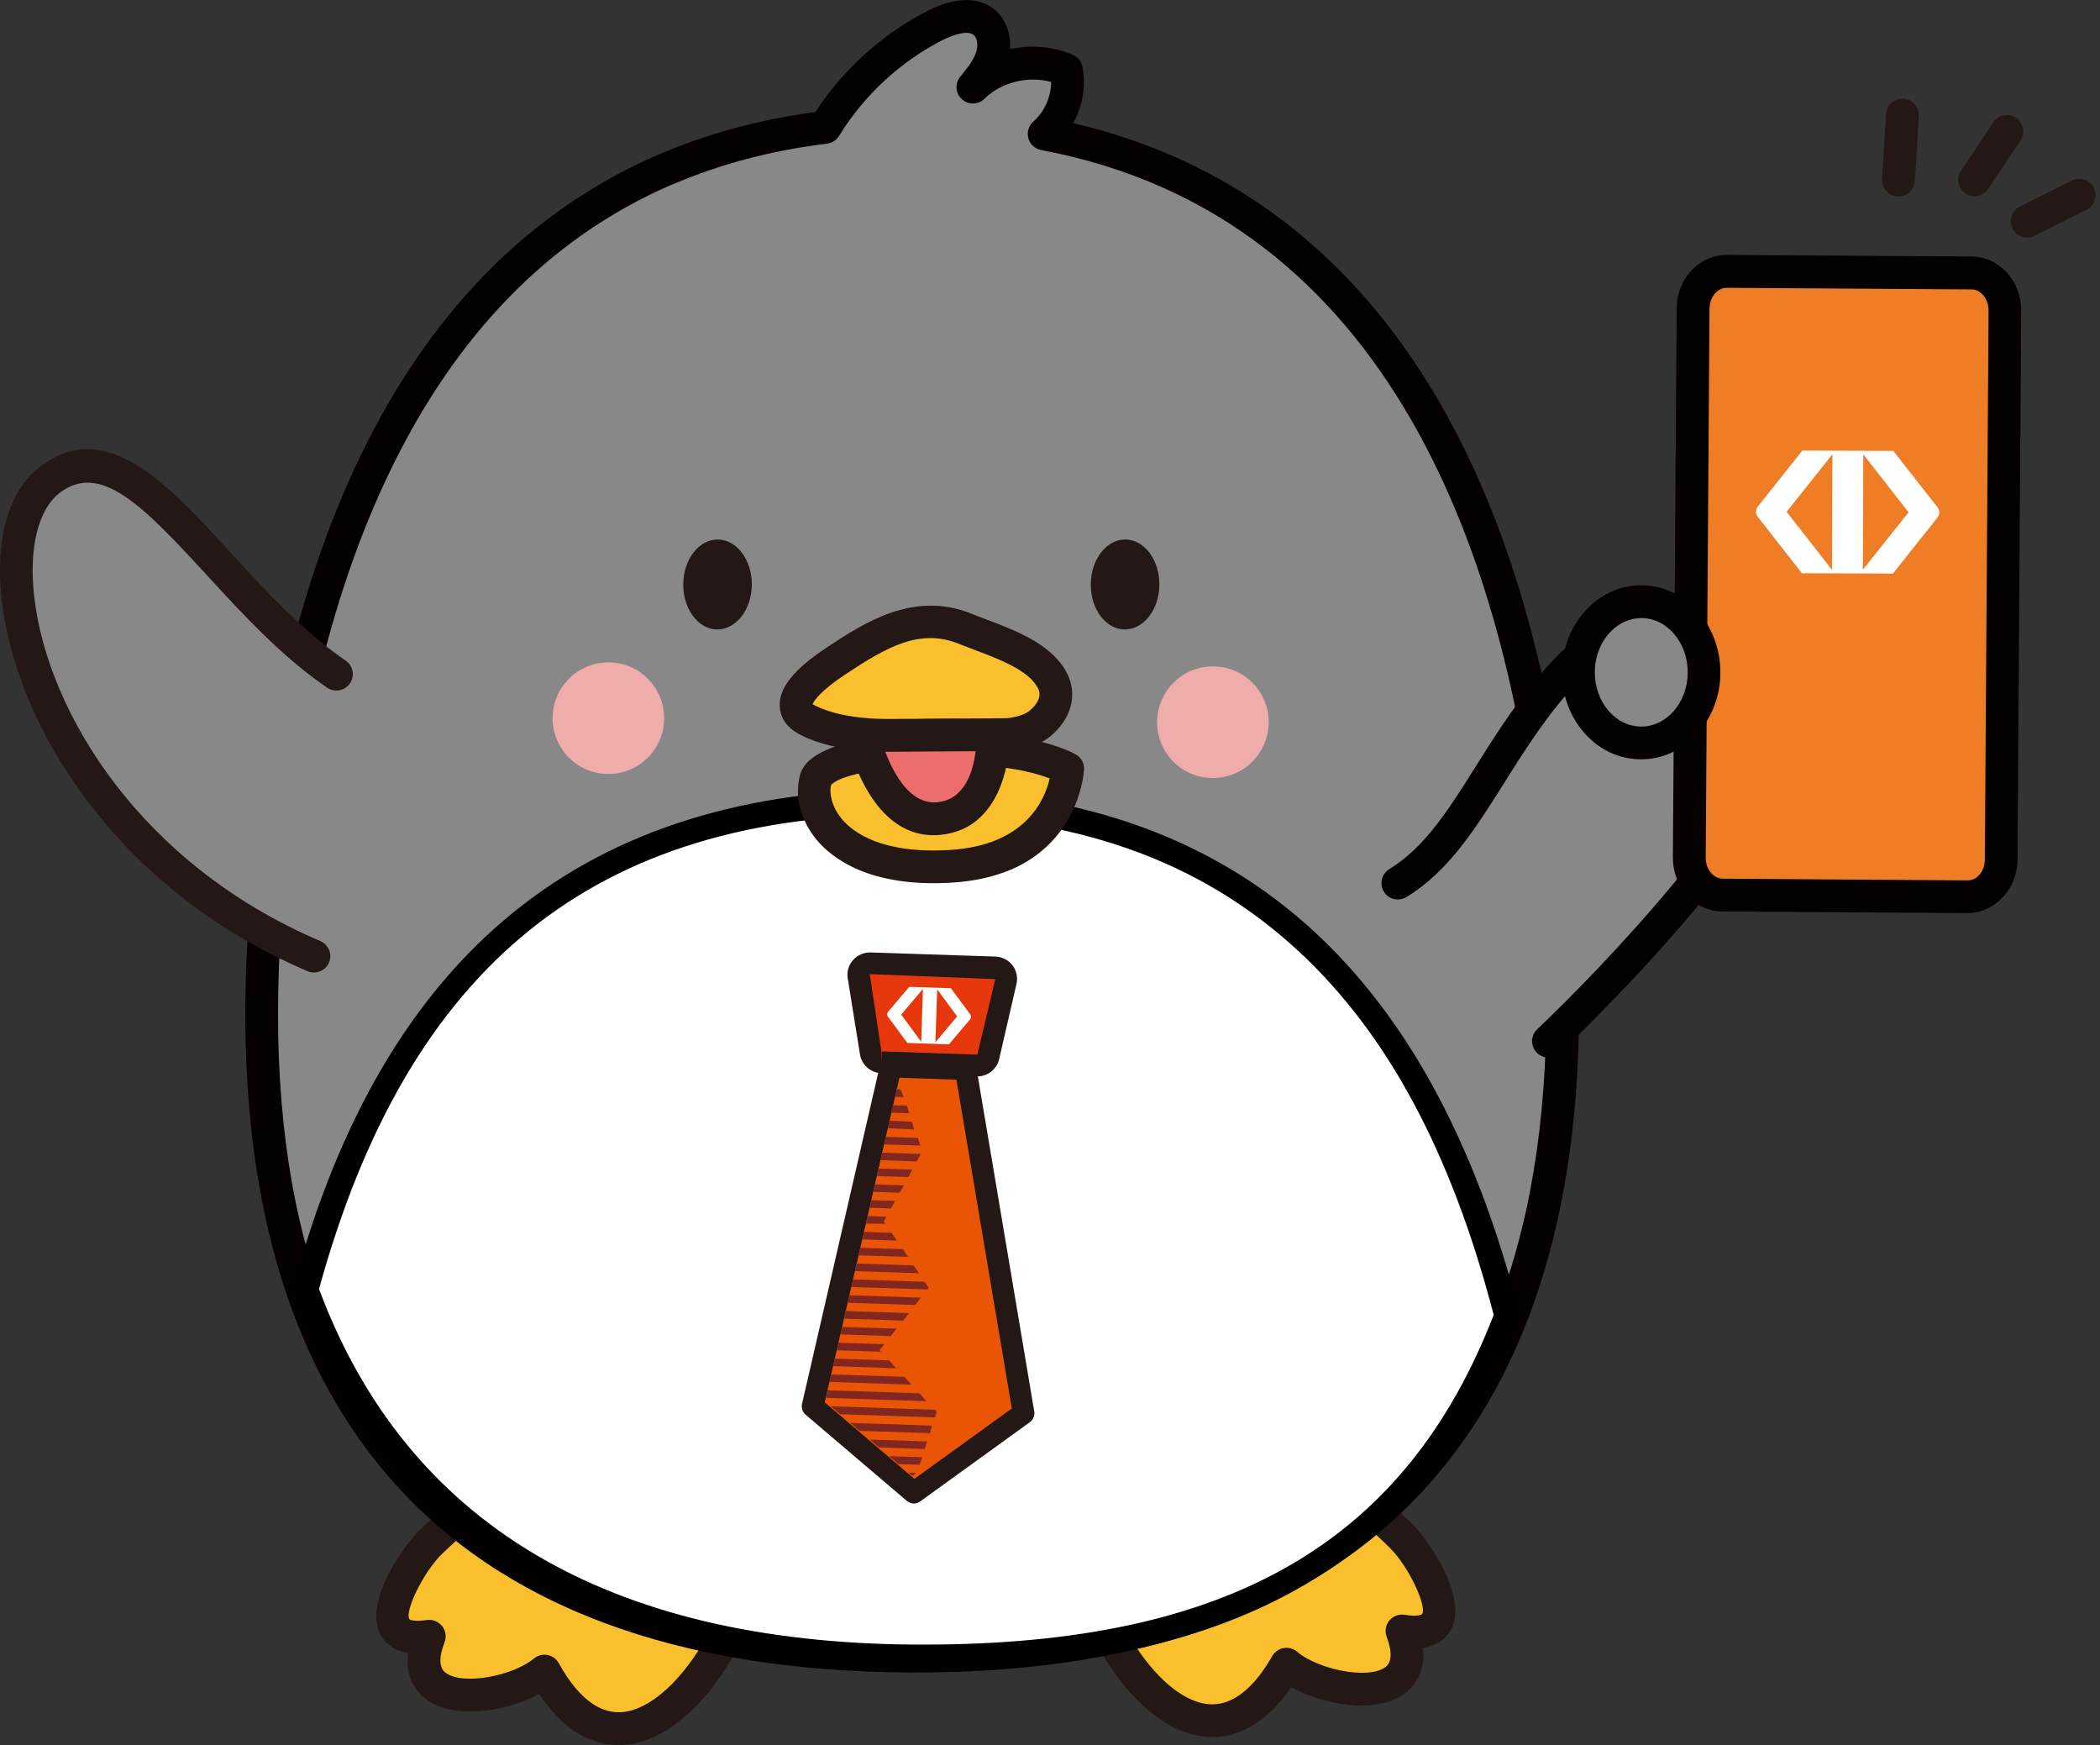 <?xml version="1.0" encoding="UTF-8"?><svg id="_圖層_2" xmlns="http://www.w3.org/2000/svg" viewBox="0 0 248.93 206.82"><rect x="0" y="0" width="248.93" height="206.82" fill="#333333" stroke="none"/><defs><style>.cls-1{fill:none;}.cls-2{fill:#ee7d26;}.cls-3{fill:#82271f;}.cls-4{fill:#e95504;}.cls-5{fill:#eeacab;}.cls-6{fill:#040000;}.cls-7{fill:#231815;}.cls-8{fill:#fff;}.cls-9{fill:#eb6d6c;}.cls-10{fill:#e7380d;}.cls-11{fill:#f9bf2c;}.cls-12{fill:#888;}</style></defs><g id="_圖層_1-2"><path class="cls-11" d="M63.46,174.48c-4.63,1.58-8.83,4.86-12.35,8.23-2.69,2.58-8.68,12.49-.23,11.23-3.61,9.38,9.4,7.67,13.65,4.12,10.21,18.38,25.01-5.18,24.12-14.11"/><path class="cls-7" d="M77.26,205.98c-.35.15-.71.28-1.06.39-2.73.85-7.78,1.15-12.28-5.59-3.83,2.03-9.92,3.09-13.33.66-1.09-.78-2.59-2.44-2.21-5.54-1.91-.3-2.86-1.32-3.33-2.27-1.97-4.02,3.11-10.77,4.72-12.32,4.57-4.4,8.85-7.24,13.07-8.67,1.01-.35,2.12.19,2.46,1.21.35,1.01-.17,2.11-1.21,2.46-3.67,1.24-7.47,3.8-11.63,7.79-2.34,2.25-4.55,6.99-3.92,7.81.07.07.62.31,2.05.09.69-.1,1.37.17,1.81.71.43.54.54,1.27.3,1.91-.71,1.84-.66,3.07.15,3.65,2.14,1.53,8.05.29,10.44-1.71.45-.37,1.03-.52,1.6-.42.57.11,1.06.46,1.34.97,2.61,4.7,5.57,6.56,8.81,5.55,6.38-2.05,12.17-13.48,11.67-18.53-.11-1.07.68-2.01,1.74-2.12,1.07-.1,2.02.67,2.12,1.74.63,6.33-5.5,18.88-13.31,22.22"/><path class="cls-11" d="M153.87,173.66c4.61,1.64,8.76,4.98,12.23,8.4,2.66,2.62,8.51,12.6.08,11.23,3.48,9.43-9.5,7.54-13.7,3.93-10.46,18.24-24.93-5.51-23.92-14.44"/><path class="cls-7" d="M165.23,201.43c-3.52,1.51-8.77.4-12.16-1.48-4.6,6.68-9.64,6.32-12.35,5.43-8.28-2.71-14.82-16.21-14.08-22.81.12-1.07,1.08-1.83,2.15-1.71,1.07.12,1.83,1.08,1.71,2.15-.57,5.04,5.08,16.61,11.43,18.69,3.22,1.05,6.21-.77,8.88-5.43.29-.5.78-.86,1.36-.95.57-.1,1.15.06,1.59.44,2.37,2.03,8.26,3.34,10.41,1.86.82-.57.89-1.8.2-3.65-.24-.65-.12-1.37.32-1.91.44-.53,1.13-.79,1.81-.68,1.64.27,2.05-.06,2.06-.07.64-.81-1.49-5.57-3.82-7.87-4.1-4.05-7.87-6.65-11.52-7.95-1.01-.36-1.54-1.47-1.18-2.48.36-1.01,1.47-1.54,2.48-1.18,4.2,1.5,8.43,4.39,12.95,8.85,1.59,1.57,6.59,8.38,4.56,12.38-.48.95-1.45,1.95-3.36,2.23.34,3.1-1.19,4.74-2.29,5.51-.36.25-.74.46-1.15.63"/><path class="cls-12" d="M184.18,100.58c-4.81-44.39-22.89-77.66-60.42-84.71,2.09-1.85,3.2-4.84,2.62-7.59-3.65-1.6-8.22-.75-11.06,2.04.91-1.12,1.84-2.27,2.26-3.65.42-1.38.22-3.05-.88-3.99-1.53-1.32-3.89-.65-5.7.26-5.42,2.71-10.04,6.99-13.2,12.15-40.25,4.88-59.87,38.64-65.46,84.47-6.18,50.66,7.85,96.26,75.27,96.72,67.42.45,82.07-44.96,76.57-95.7"/><path class="cls-6" d="M147.8,191.2c-11.14,4.77-24.57,7.12-40.2,7.02-27.45-.19-48.04-7.86-61.19-22.82-14.73-16.75-20.11-42.35-15.99-76.08C36.69,47.94,59.58,18.22,96.65,13.28c3.32-5.1,8.07-9.37,13.48-12.08,3.22-1.59,5.98-1.59,7.84,0,1.27,1.09,1.89,2.82,1.74,4.64,2.47-.56,5.12-.37,7.46.66.58.25,1,.77,1.12,1.38.47,2.26.05,4.67-1.07,6.72,33.31,7.74,53.65,37.32,58.9,85.76,3.66,33.79-2.07,59.31-17.02,75.86-5.75,6.36-12.87,11.36-21.29,14.97M79.8,21.81c-30.9,13.24-41.92,48.43-45.53,77.98-3.98,32.59,1.09,57.16,15.06,73.05,12.39,14.09,32,21.32,58.3,21.5,26.3.18,46.01-6.79,58.58-20.7,14.18-15.69,19.58-40.2,16.04-72.84-3.63-33.51-16.79-75.12-58.84-83.02-.73-.14-1.32-.68-1.51-1.39-.2-.72.03-1.48.58-1.97,1.35-1.2,2.13-2.99,2.12-4.71-2.72-.75-5.91.02-7.91,2-.73.72-1.9.75-2.67.05-.76-.69-.85-1.86-.2-2.66.78-.96,1.59-1.95,1.91-2.99.23-.77.11-1.6-.29-1.95-.68-.59-2.27-.11-3.57.52-5.04,2.53-9.45,6.59-12.41,11.43-.31.5-.84.84-1.42.92-6.74.81-12.8,2.47-18.23,4.79M184.18,100.58h.03s-.03,0-.03,0Z"/><path class="cls-8" d="M178.62,155.94c-9.54-37.1-30.03-60.64-70.4-60.9-40.37-.27-61.94,20.82-71.99,57.78,9.07,24.78,30.39,43.31,72.17,43.59,41.78.28,60.82-15.82,70.22-40.47"/><path d="M109.46,197.91c-.35,0-.71,0-1.07,0-19.99-.13-36.54-4.46-49.17-12.86-11.21-7.45-19.42-18.12-24.39-31.72l-.16-.45.12-.46c10.77-39.62,34.55-58.89,72.69-58.89.25,0,.5,0,.76,0,37.68.25,61.18,20.54,71.85,62.03l.12.46-.17.45c-10.78,28.26-33.22,41.44-70.57,41.44ZM37.81,152.75c10.34,27.73,34.09,41.92,70.6,42.16.36,0,.73,0,1.1,0,36.21,0,57.08-12.08,67.55-39.07-5-19.19-12.55-33.29-23.09-43.07-11.63-10.8-26.59-16.11-45.75-16.24-.25,0-.51,0-.76,0-36.94,0-59.08,17.88-69.64,56.22Z"/><path class="cls-5" d="M78.73,85.16c-.03,3.65-3.01,6.6-6.66,6.57-3.65-.02-6.59-3.01-6.57-6.66.03-3.65,3.01-6.59,6.66-6.57,3.66.02,6.59,3.01,6.57,6.66"/><path class="cls-5" d="M150.39,85.64c-.03,3.65-3.01,6.6-6.66,6.57-3.65-.02-6.6-3-6.57-6.66.03-3.65,3.01-6.6,6.66-6.57,3.66.02,6.6,3,6.57,6.66"/><path class="cls-12" d="M37.22,113.32C3.88,99.11-4.08,64.19,6.04,56.76c10-7.34,19.41,13.3,33.84,23.13"/><path class="cls-7" d="M37.98,115.1c-.47.2-1.02.22-1.53,0C13.82,105.46,1.94,86.1.21,71.19c-.85-7.36.85-13.18,4.68-15.99,7.77-5.71,14.9,2.05,22.44,10.28,4.03,4.39,8.6,9.38,13.64,12.81.89.6,1.12,1.81.51,2.7-.61.89-1.82,1.11-2.7.51-5.42-3.69-10.14-8.85-14.32-13.4-7.63-8.32-12.52-13.24-17.28-9.77-2.63,1.93-3.8,6.57-3.12,12.42,1.6,13.79,12.7,31.75,33.91,40.78.99.42,1.45,1.56,1.03,2.55-.2.48-.58.83-1.02,1.02"/><path class="cls-12" d="M183.56,123.4s27.47-25.87,28.8-38.88c1.33-13.02-17.89-14.39-26.64-5.15-8.75,9.25-11.92,20.39-20.02,25.3"/><path class="cls-6" d="M184.32,125.18c-.73.31-1.6.16-2.18-.45-.74-.78-.7-2.01.08-2.75,7.49-7.06,27.17-27.59,28.2-37.67.47-4.58-2.13-6.78-4.39-7.81-5.03-2.31-13.83-1.17-18.9,4.2-3.66,3.87-6.3,8.07-8.85,12.13-3.39,5.38-6.59,10.47-11.57,13.49-.96.56-2.12.26-2.67-.65-.56-.92-.26-2.11.65-2.67,4.2-2.55,7.02-7.04,10.29-12.24,2.53-4.02,5.4-8.58,9.32-12.73,5.73-6.06,16.2-8.33,23.34-5.06,4.76,2.18,7.18,6.46,6.64,11.74-1.38,13.58-28.25,39.02-29.4,40.1-.17.16-.36.28-.57.37"/><path class="cls-7" d="M129.3,69.24c-.02,2.95,1.78,5.35,4.02,5.36,2.25.01,4.09-2.36,4.11-5.3.02-2.94-1.79-5.35-4.03-5.36-2.24-.02-4.08,2.36-4.1,5.3"/><path class="cls-7" d="M80.99,69.24c-.02,2.95,1.78,5.35,4.02,5.36,2.25.01,4.09-2.36,4.11-5.3.02-2.94-1.79-5.35-4.03-5.36-2.24-.02-4.08,2.36-4.1,5.3"/><path class="cls-11" d="M99.12,78.31c4.74-3.13,9.61-6.11,15.33-3.77,3.19,1.3,8.23,2.7,10.1,5.78,1.18,1.93.54,3.75-1.05,5.23-2.32,2.16-7.52,1.62-10.49,1.59-5.35-.06-12.27.69-17.2-1.74-3.3-1.63-.51-4.56,3.3-7.08"/><path class="cls-7" d="M122.89,88.2c-2.57,1.1-5.93.99-8.54.91l-1.35-.03c-1.04-.01-2.14,0-3.27.03-4.87.09-10.39.19-14.76-1.97-1.99-.99-2.48-2.37-2.54-3.37-.14-2.2,1.65-4.45,5.63-7.07,4.32-2.85,10.24-6.76,17.14-3.95.53.22,1.11.44,1.72.67,3.3,1.24,7.4,2.78,9.3,5.9,1.55,2.55,1.03,5.41-1.39,7.67-.56.52-1.22.93-1.94,1.24M96.32,83.46c.06.02.17.1.36.19,3.53,1.74,8.54,1.65,12.97,1.57,1.17-.02,2.31-.04,3.39-.03l1.43.04c2.51.08,6.31.2,7.71-1.11,1.55-1.44.99-2.36.72-2.8-1.21-1.98-4.61-3.26-7.35-4.29-.65-.24-1.26-.48-1.82-.7-4.64-1.9-8.54.29-13.53,3.6-2.83,1.87-3.72,3.09-3.87,3.53M99.12,78.31h.03s-.03,0-.03,0Z"/><path class="cls-11" d="M126.56,91.1s-.34,10.71-13.76,11.57c-13.42.85-17.13-6.28-16.11-10.24,1.02-3.97,22.2-5.38,29.88-1.33"/><path class="cls-7" d="M119.83,103.06c-1.87.8-4.14,1.36-6.9,1.54-9.86.63-14.33-2.91-16.13-5.07-1.88-2.28-2.63-5.11-1.99-7.59.32-1.27,1.35-2.27,3.15-3.06,6.32-2.8,22.76-3.07,29.51.5.66.35,1.06,1.04,1.03,1.78,0,.1-.38,8.35-8.67,11.91M99.57,92.36c-.53.23-.89.46-1.07.7-.19.83,0,2.44,1.28,3.99,1.32,1.6,4.75,4.19,12.89,3.68,8.93-.57,11.19-5.97,11.76-8.47-7.01-2.74-20.76-1.66-24.86.1"/><path class="cls-9" d="M117.68,87.07s.36,9.27-6.38,9.94c-6.75.68-8.99-9.85-8.99-9.85l15.38-.09Z"/><path class="cls-7" d="M113.97,98.32c-.73.32-1.56.53-2.47.62-8.38.85-10.98-10.88-11.08-11.37l-.5-2.33,19.64-.12.07,1.88c.13,3.32-.98,9.32-5.66,11.33M104.94,89.09c.97,2.57,2.95,6.31,6.17,5.99,3.32-.32,4.27-3.81,4.54-6.05l-10.71.07Z"/><path class="cls-2" d="M237.22,101.88c-.02,2.44-1.81,4.41-4.01,4.4l-29-.19c-2.2-.01-3.97-2.01-3.95-4.45l.44-65.06c.02-2.45,1.81-4.42,4-4.4l29.01.2c2.2.01,3.96,2.01,3.95,4.46l-.44,65.06Z"/><path class="cls-6" d="M235.41,107.77c-.69.29-1.44.46-2.22.45l-29.01-.2c-1.62,0-3.13-.71-4.25-1.97-1.06-1.2-1.64-2.78-1.63-4.44l.45-65.07c0-1.76.71-3.47,1.92-4.66,1.1-1.09,2.54-1.68,4.04-1.67l29,.19c3.26.02,5.9,2.9,5.88,6.41l-.44,65.06c-.01,2.67-1.56,4.94-3.74,5.88M204.01,34.25c-.26.11-.46.27-.61.41-.48.48-.76,1.18-.76,1.92l-.45,65.07c0,.7.23,1.35.66,1.83.38.43.86.66,1.37.66l29.01.2c1.14.01,2.05-1.1,2.05-2.47l.44-65.07c0-1.37-.9-2.49-2.02-2.5l-29.01-.19c-.26,0-.48.05-.68.13"/><path class="cls-12" d="M201.99,79.73c-.03,4.62-3.39,8.35-7.5,8.32-4.11-.03-7.42-3.8-7.39-8.42.03-4.62,3.39-8.35,7.5-8.32,4.11.03,7.42,3.8,7.39,8.43"/><path class="cls-6" d="M197.95,89.29c-1.09.47-2.27.71-3.48.7-2.55-.02-4.93-1.13-6.69-3.15-1.71-1.95-2.64-4.52-2.62-7.23.04-5.68,4.27-10.28,9.45-10.25,5.18.04,9.35,4.7,9.32,10.38-.01,2.71-.98,5.27-2.72,7.19-.94,1.04-2.05,1.84-3.26,2.36M192.67,73.64c-2.09.9-3.61,3.25-3.62,6-.01,1.76.58,3.41,1.66,4.64,1.02,1.17,2.37,1.82,3.8,1.83,1.43.02,2.79-.62,3.83-1.77,1.1-1.22,1.71-2.86,1.72-4.62.02-3.55-2.43-6.45-5.46-6.47-.67,0-1.32.13-1.91.39M201.99,79.73h.03s-.03,0-.03,0Z"/><path class="cls-7" d="M225.8,23.13c-.27.12-.57.17-.88.15-1.07-.07-1.88-.99-1.82-2.06l.47-7.69c.07-1.08.99-1.88,2.06-1.82,1.07.07,1.88.99,1.82,2.06l-.47,7.69c-.05.76-.52,1.39-1.17,1.67"/><path class="cls-7" d="M234.82,23.1c-.58.25-1.28.21-1.84-.17-.89-.6-1.13-1.8-.53-2.69l3.83-5.73c.59-.89,1.8-1.14,2.69-.54.89.6,1.13,1.8.54,2.69l-3.83,5.73c-.22.32-.51.56-.85.7"/><path class="cls-7" d="M241.06,28c-.94.4-2.04,0-2.5-.91-.48-.96-.09-2.13.87-2.61l6.17-3.09c.94-.43,2.13-.09,2.6.87.48.96.09,2.13-.87,2.61l-6.17,3.09s-.07.03-.1.05"/><polygon class="cls-4" points="105.61 126.41 96.33 166.67 108.33 176.9 121.34 167.5 114.47 126.7 105.61 126.41"/><path class="cls-7" d="M108.13,178.17c-.22-.04-.45-.14-.64-.29l-12-10.22c-.36-.31-.52-.8-.42-1.27l9.27-40.27c.14-.6.68-1.02,1.3-1l8.86.3c.61.02,1.12.47,1.23,1.07l6.87,40.8c.08.48-.12.97-.52,1.26l-13.01,9.4c-.28.2-.62.28-.95.23M97.76,166.2l10.63,9.07,11.55-8.34-6.57-38.97-6.75-.23-8.86,38.47Z"/><path class="cls-10" d="M104.51,125.91c-.65-.02-1.2-.5-1.3-1.15l-1.45-9.01c-.06-.4.06-.81.32-1.12.27-.31.67-.48,1.07-.46l14.81.49c.41.01.79.21,1.04.53.25.32.33.74.25,1.13l-2.04,8.9c-.15.64-.72,1.08-1.37,1.06l-11.31-.38Z"/><path class="cls-7" d="M104.15,127.16c-1.12-.17-2.03-1.06-2.21-2.2l-1.45-9.01c-.13-.79.1-1.58.63-2.17.53-.6,1.29-.92,2.08-.9l14.8.49c.79.03,1.52.4,2.01,1.03.49.63.66,1.44.48,2.22l-2.05,8.89c-.28,1.23-1.4,2.1-2.67,2.06l-11.31-.37c-.11,0-.21-.01-.32-.03M117.98,116.04l-14.88-.59,1.37,9.1.03,1.35.04-1.29,11.31.38,2.13-8.96Z"/><path class="cls-8" d="M115.03,120.25l-2.31-3.13-4.94-.16-2.52,2.97c-.06.08-.1.17-.1.27,0,.1.03.19.09.28l2.31,3.13,4.93.16,2.51-2.97c.06-.08.1-.17.1-.27,0-.1-.02-.19-.08-.27M109.2,123.47l-2.37-3.22,2.57-3.05-.2,6.27ZM110.88,123.52l.21-6.27,2.37,3.21-2.58,3.06Z"/><polygon class="cls-3" points="106.76 129.12 106.31 129.1 106.1 130 107.12 130.03 106.76 129.12"/><polygon class="cls-3" points="108.14 174.91 108.62 174.55 107.7 174.54 108.14 174.91"/><polygon class="cls-3" points="106.5 173.52 109 173.6 109.34 172.71 105.4 172.58 106.5 173.52"/><polygon class="cls-3" points="104.19 171.55 109.61 171.73 109.89 170.83 103.09 170.61 104.19 171.55"/><polygon class="cls-3" points="101.88 169.58 110.24 169.85 110.47 168.96 100.77 168.64 101.88 169.58"/><polygon class="cls-3" points="110.84 167.08 98.48 166.67 99.58 167.61 110.82 167.98 111.04 167.33 110.84 167.08"/><polygon class="cls-3" points="109 165.13 98.09 164.77 97.89 165.67 109.82 166.06 109 165.13"/><polygon class="cls-3" points="107.21 163.18 98.52 162.89 98.31 163.78 108.05 164.11 107.21 163.18"/><polygon class="cls-3" points="105.39 161.23 98.96 161.02 98.75 161.91 106.23 162.16 105.39 161.23"/><polygon class="cls-3" points="104.28 160.01 104.83 159.31 99.39 159.14 99.19 160.03 104.44 160.2 104.28 160.01"/><polygon class="cls-3" points="106.28 157.47 99.83 157.26 99.63 158.15 105.58 158.35 106.28 157.47"/><polygon class="cls-3" points="107.75 155.63 100.27 155.38 100.06 156.28 107.07 156.51 107.75 155.63"/><polygon class="cls-3" points="109.16 153.79 100.7 153.51 100.49 154.4 108.49 154.66 109.16 153.79"/><polygon class="cls-3" points="110.09 152.61 109.59 151.91 101.11 151.63 100.91 152.53 109.93 152.82 110.09 152.61"/><polygon class="cls-3" points="108.29 149.97 101.55 149.75 101.34 150.65 108.95 150.9 108.29 149.97"/><polygon class="cls-3" points="107.04 148.04 101.99 147.89 101.79 148.78 107.63 148.96 107.04 148.04"/><polygon class="cls-3" points="105.69 146.1 102.43 146 102.22 146.89 106.32 147.03 105.69 146.1"/><polygon class="cls-3" points="104.76 144.76 105.07 144.19 102.86 144.12 102.66 145.02 104.99 145.04 104.76 144.76"/><polygon class="cls-3" points="106.09 142.33 103.28 142.24 103.07 143.14 105.63 143.22 106.09 142.33"/><polygon class="cls-3" points="107.16 140.48 103.71 140.36 103.51 141.26 106.64 141.36 107.16 140.48"/><polygon class="cls-3" points="108.15 138.62 104.13 138.49 103.92 139.38 107.67 139.5 108.15 138.62"/><polygon class="cls-3" points="109.15 136.76 104.59 136.61 104.39 137.5 108.66 137.65 109.15 136.76"/><polygon class="cls-3" points="108.81 134.86 104.98 134.73 104.77 135.63 109.1 135.77 108.81 134.86"/><polygon class="cls-3" points="108.09 132.94 105.44 132.82 105.27 133.72 108.36 133.85 108.09 132.94"/><polygon class="cls-3" points="107.5 131.03 105.84 130.98 105.64 131.87 107.77 131.94 107.5 131.03"/><path class="cls-8" d="M229.68,60.14l-5.25-6.7-10.78-.04-5.3,6.66c-.13.16-.2.37-.2.59,0,.22.07.43.2.59l5.25,6.7,10.78.04,5.3-6.66c.12-.17.2-.37.2-.59,0-.22-.07-.43-.2-.59M217.15,67.52l-5.37-6.86,5.43-6.82-.05,13.68ZM220.82,67.54l.05-13.69,5.37,6.86-5.43,6.82Z"/><rect class="cls-1" x="0" y="0" width="248.93" height="206.82"/></g></svg>